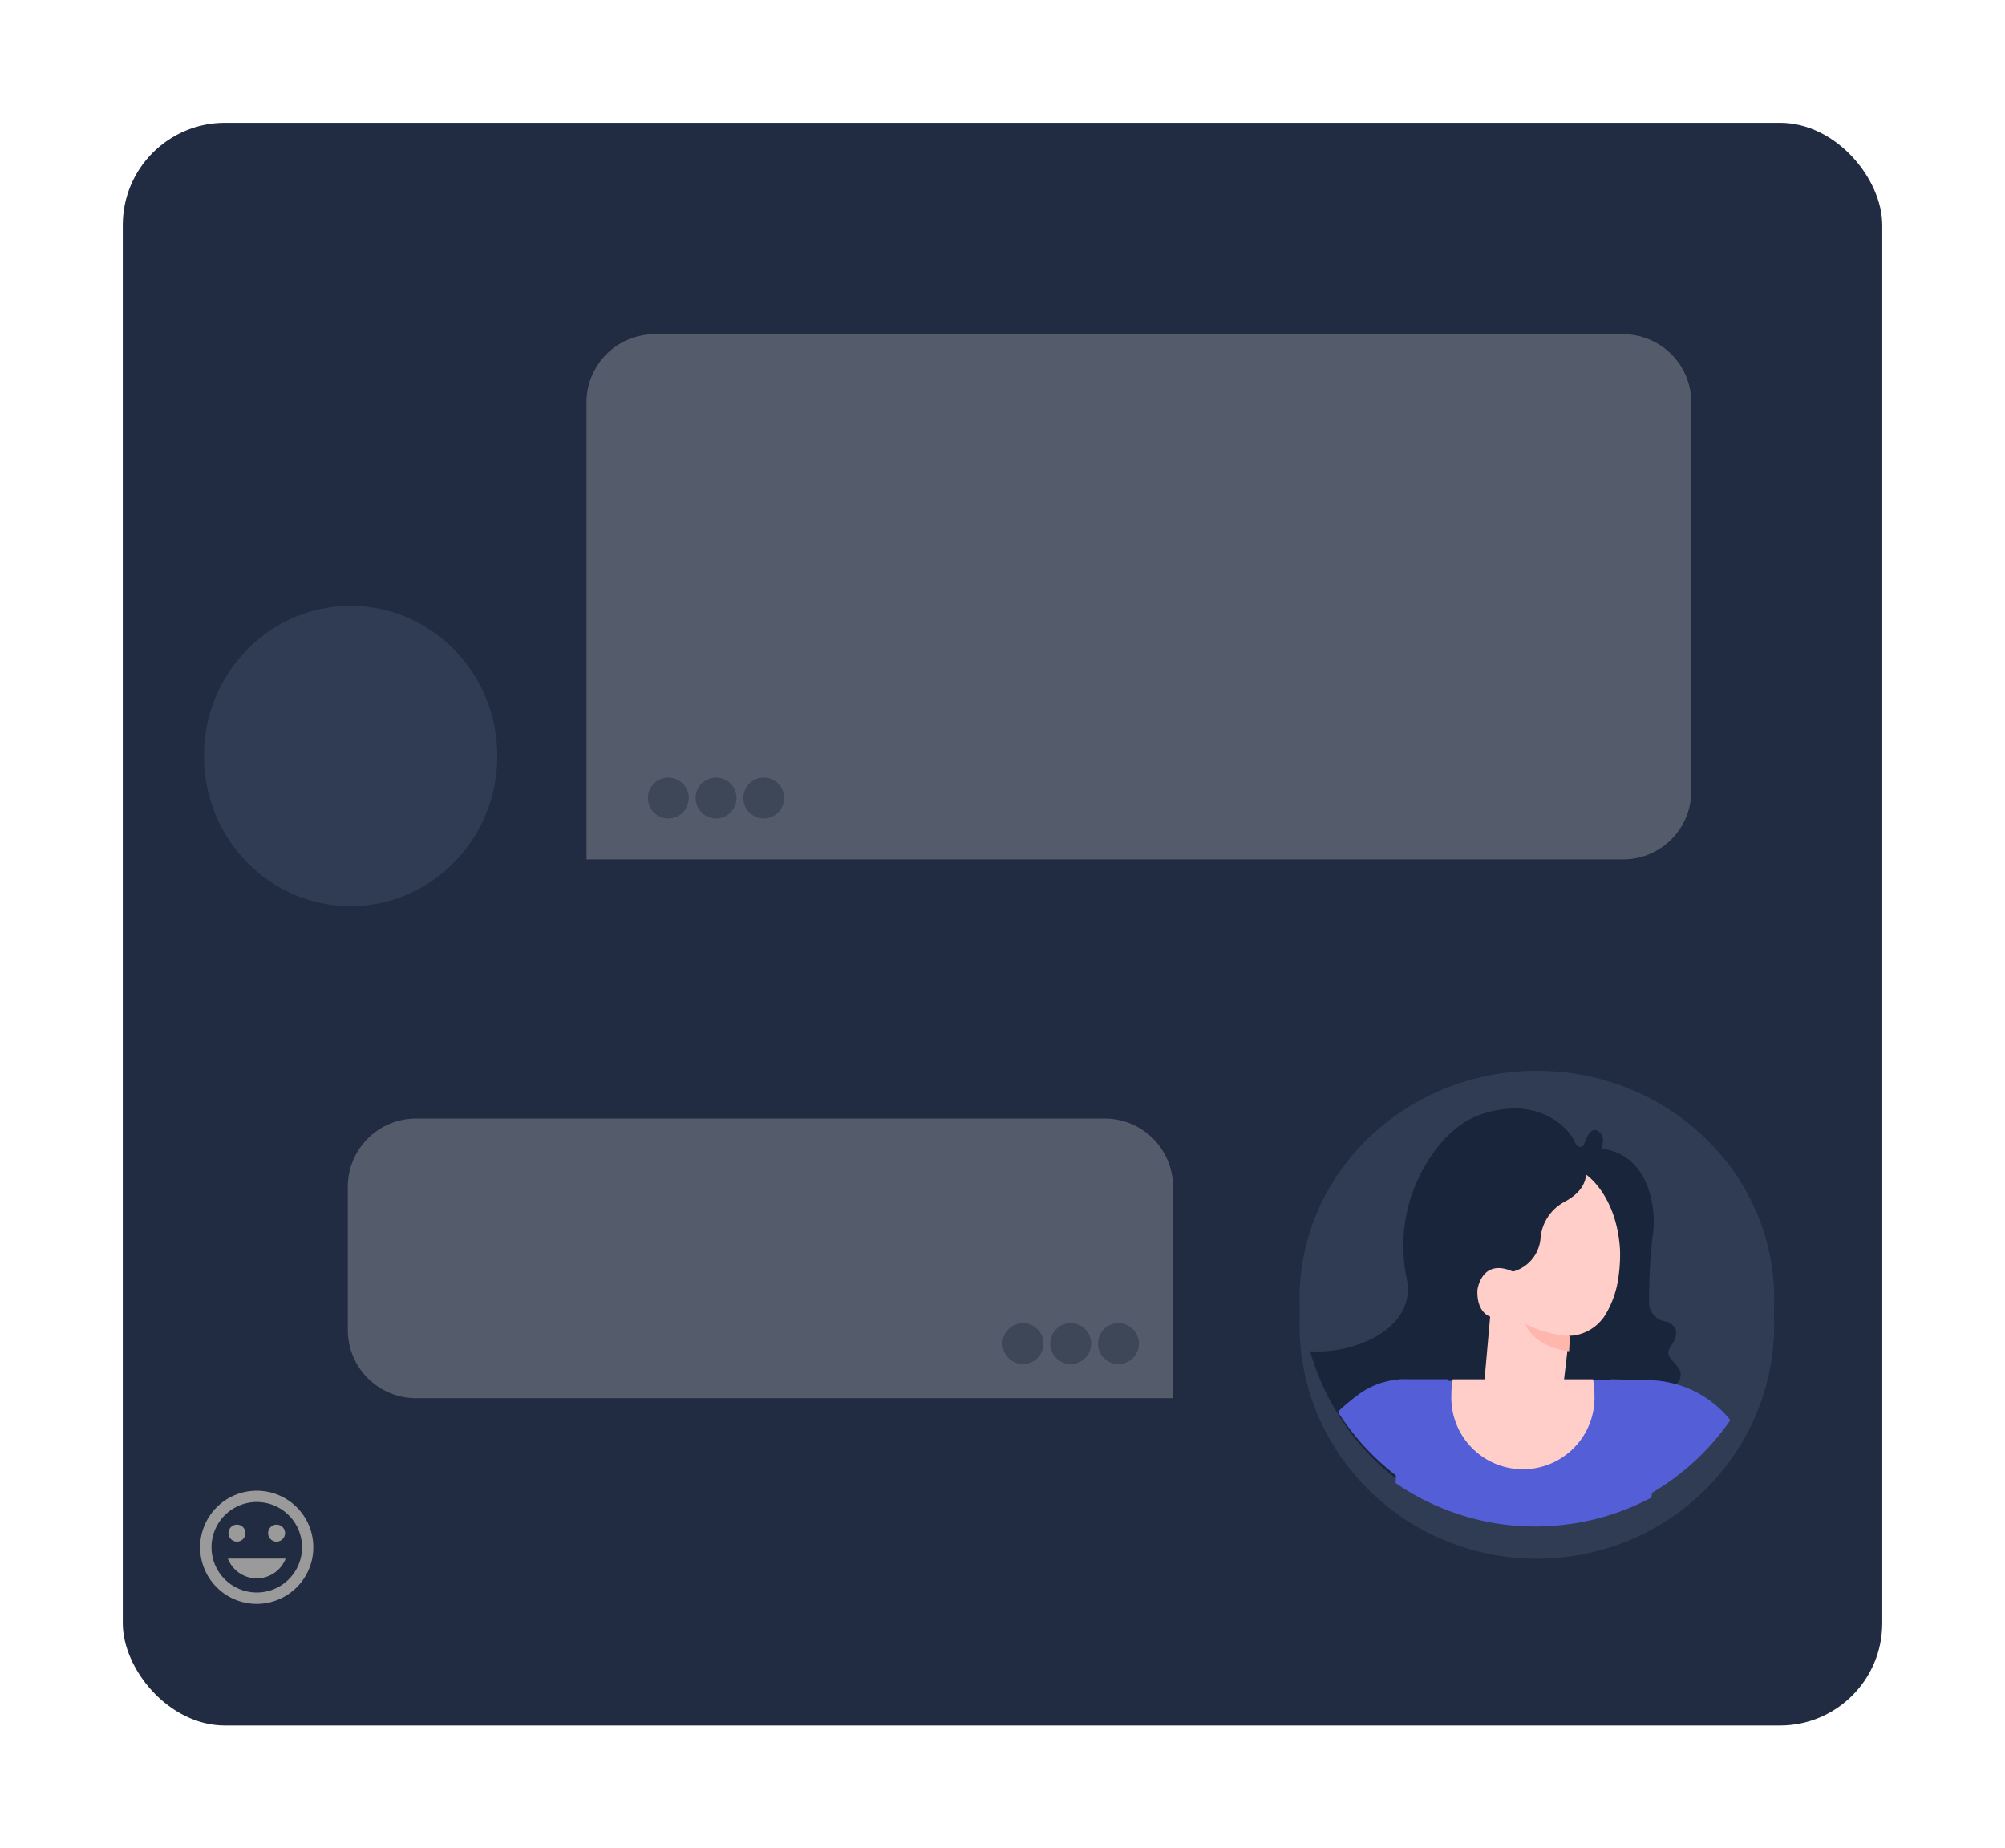 <svg xmlns="http://www.w3.org/2000/svg" xmlns:xlink="http://www.w3.org/1999/xlink" width="294" height="271" viewBox="0 0 294 271"><defs><style>.a{fill:#303c54;}.b{fill:#212c42;}.c{clip-path:url(#g);}.d{fill:#545ed7;}.e{fill:#ffcec8;}.f{fill:#fff;}.g,.l{fill:#19253b;}.h{fill:#ffb1a8;}.i{fill:#ffb6ad;}.j{fill:#545c6c;}.k{fill:#9a9a9a;}.l{opacity:0.383;}.m{filter:url(#h);}.n{filter:url(#e);}.o{filter:url(#c);}.p{filter:url(#a);}</style><filter id="a" x="11.905" y="70.823" width="79.012" height="80.04" filterUnits="userSpaceOnUse"><feOffset dy="3" input="SourceAlpha"/><feGaussianBlur stdDeviation="6" result="b"/><feFlood flood-opacity="0.42"/><feComposite operator="in" in2="b"/><feComposite in="SourceGraphic"/></filter><filter id="c" x="0" y="0" width="294" height="271" filterUnits="userSpaceOnUse"><feOffset dy="3" input="SourceAlpha"/><feGaussianBlur stdDeviation="6" result="d"/><feFlood flood-opacity="0.424"/><feComposite operator="in" in2="d"/><feComposite in="SourceGraphic"/></filter><filter id="e" x="11.905" y="70.823" width="79.012" height="80.04" filterUnits="userSpaceOnUse"><feOffset dy="3" input="SourceAlpha"/><feGaussianBlur stdDeviation="6" result="f"/><feFlood flood-opacity="0.42"/><feComposite operator="in" in2="f"/><feComposite in="SourceGraphic"/></filter><clipPath id="g"><g class="p" transform="matrix(1, 0, 0, 1, 0, 0)"><ellipse class="a" cx="21.506" cy="22.02" rx="21.506" ry="22.02"/></g></clipPath><filter id="h" x="172.556" y="141.995" width="105.594" height="104.541" filterUnits="userSpaceOnUse"><feOffset dy="3" input="SourceAlpha"/><feGaussianBlur stdDeviation="6" result="i"/><feFlood flood-opacity="0.42"/><feComposite operator="in" in2="i"/><feComposite in="SourceGraphic"/></filter></defs><g transform="translate(-1615 -573.913)"><g class="o" transform="matrix(1, 0, 0, 1, 1615, 573.91)"><rect class="b" width="258" height="235" rx="15" transform="translate(18 15)"/></g><g transform="translate(1644.905 659.736)"><g class="n" transform="matrix(1, 0, 0, 1, -29.9, -85.82)"><ellipse class="a" cx="21.506" cy="22.02" rx="21.506" ry="22.02" transform="translate(29.9 85.82)"/></g><g class="c" transform="translate(0)"><g transform="translate(0 -0.392)"><g transform="translate(0 30.36)"><path class="d" d="M1154.558,751.259a19.248,19.248,0,0,1,3.228-.724l7.088-.935,1.889-.252h20.856a19.076,19.076,0,0,1,8.807,2.159,23.844,23.844,0,0,1-41.867-.248Z" transform="translate(-1154.558 -749.347)"/></g><g transform="translate(12.194 30.088)"><path class="e" d="M1281.3,747.046a8.446,8.446,0,0,1-16.745.087l1.973-.239Z" transform="translate(-1264.552 -746.894)"/></g><g transform="translate(11.768 29.814)"><path class="f" d="M1269.486,752.654a8.879,8.879,0,0,1-8.772-7.663.426.426,0,0,1,.844-.117,8.019,8.019,0,0,0,15.9-.082.426.426,0,0,1,.846.107,8.9,8.9,0,0,1-8.116,7.728Q1269.835,752.654,1269.486,752.654Z" transform="translate(-1260.709 -744.419)"/></g><g transform="translate(7.196)"><g transform="translate(7.637 8.447)"><path class="e" d="M1300.384,570.711s3.409-1.561,3.194-7.026l-.3-7.345-4.476-4.649-8.2,4.892.9,5.386-3.154,4.208V575h12.035Z" transform="translate(-1288.349 -551.69)"/></g><path class="g" d="M1227.111,501.661a7.436,7.436,0,0,1-4.345-2.039,2.451,2.451,0,0,1-.656-2.169,1.293,1.293,0,0,1,1.459-1.1s-4.819-3.239-4.012-8.33c0,0,.408-2.668,3.928-1.155,0,0-2.88-3.224-.712-6.411a2.264,2.264,0,0,1,3.268-.436s-.2-1.888,1.419-2.278,3.016,1.418,3.016,1.418.228-3.048,2.823-3.592,3.994,2.36,3.994,2.36a2.337,2.337,0,0,1,2.266-.3c1.15.558.755,2.043.755,2.043s2.5-.834,3.723,1.074-.808,4.254-.808,4.254,5.159.557,4.613,5.568-5.5,5.688-5.5,5.688l-.157-3.946c.012.23-1.146.346-1.271.34a1.719,1.719,0,0,1-1.576-1.049,4.036,4.036,0,0,1-.089-1.088,2.509,2.509,0,0,0-1.308-2.268,1.346,1.346,0,0,0-1.864,1.364,9.3,9.3,0,0,0,.219,1.583c.119.8-.009,1.838-.935,2.06a1.343,1.343,0,0,1-1.426-.651c-.42-.684-1.2-1.7-2.029-1.412-1.223.419-1.431,3.185-1.431,3.185l-3.37,4.062Z" transform="translate(-1219.467 -475.497)"/><g transform="translate(5.846 17.499)"><path class="e" d="M1277.811,636.36a2.813,2.813,0,1,1-2.594-3.015A2.813,2.813,0,0,1,1277.811,636.36Z" transform="translate(-1272.194 -633.337)"/></g><g transform="translate(10.941 25.54)"><path class="h" d="M1326.884,707.8s-3.177,1.339-8.731-1.928c0,0,3.356,4.277,8.7,3.534Z" transform="translate(-1318.153 -705.872)"/></g></g></g></g></g><g transform="translate(1805.556 730.908)"><g class="m" transform="matrix(1, 0, 0, 1, -190.56, -157)"><ellipse class="a" cx="34.797" cy="34.27" rx="34.797" ry="34.27" transform="translate(190.56 157)"/></g><path class="a" d="M1696.886,1014.512a32.051,32.051,0,0,1-2.182,11.654,32.97,32.97,0,0,1-3.988,7.349.109.109,0,0,0-.026.032A34.556,34.556,0,0,1,1678.457,1044c-.7.36-1.425.7-2.161,1.015a35.513,35.513,0,0,1-8.465,2.448c-.482.077-.964.142-1.452.2a35,35,0,0,1-4.29.257,35.941,35.941,0,0,1-11.008-1.709c-.227-.071-.448-.141-.669-.224h-.006c-.114-.039-.234-.084-.348-.122-.214-.077-.429-.154-.642-.238a34.926,34.926,0,0,1-5.8-2.8q-.633-.376-1.245-.79a34.005,34.005,0,0,1-9.67-9.643c-.06-.083-.121-.173-.174-.257a32.495,32.495,0,0,1-3.333-6.713c-.053-.148-.1-.289-.154-.437-.094-.27-.18-.54-.267-.81a32.3,32.3,0,0,1-1.479-9.662c0-18.45,15.578-33.406,34.8-33.406S1696.886,996.062,1696.886,1014.512Z" transform="translate(-1627.292 -981.106)"/><g transform="translate(1.537 5.527)"><g transform="translate(22.647 7.576)"><path class="e" d="M1805.557,1098.772c.929,5.709.336,19.078-7.722,18.78l-.716,9.345h-12.7l1.143-11.976s-5.52-2.258-1.667-6.766c0,0-3.025-18.232,15.877-16.225,0,0,.09.022.248.069A8.174,8.174,0,0,1,1805.557,1098.772Z" transform="translate(-1782.534 -1091.776)"/></g><path class="g" d="M1685.813,1102.535c-.961.828-1.637,1.307-1.637,1.307l-4.918-6.543-1.193-1.585-4.733-6.293.265-2.274.086-.709.484-4.137.265-2.225a6.584,6.584,0,0,0,5.369-3.206.61.61,0,0,0,.066-.111,14.515,14.515,0,0,0,1.843-5.709c0-.014.007-.035.007-.049a22.111,22.111,0,0,0,.166-3.644c-.517-8.031-5-10.959-5-10.959s.179,2.184-2.943,3.9c-.126.069-.252.139-.371.209a6.665,6.665,0,0,0-3.327,5.118,5.522,5.522,0,0,1-4.056,5.014c-4.627-2.065-5.21,2.7-5.21,2.7-.119,3.4,1.869,3.894,1.869,3.894l-.822,9.207-.026.347-.192,2.149-.146.487-3.334,11.244-.928,3.136-.51,1.725a33.442,33.442,0,0,1-5.747-3.032q-.626-.406-1.233-.855a35.411,35.411,0,0,1-9.578-10.437c-.06-.09-.12-.188-.172-.278a36.55,36.55,0,0,1-3.3-7.267c-.053-.16-.1-.313-.153-.473-.093-.292-.179-.584-.265-.876,6.35.5,15.795-3.268,14.144-10.778-.106-.508-.2-1.043-.272-1.6a23.348,23.348,0,0,1,2.9-14.68c1.882-3.247,4.693-6.578,8.67-7.795,8.663-2.663,12.766,2.691,13.329,4.082s1.365.591,1.365.591.8-2.983,2.1-2.1.444,2.573.444,2.573c7.2.821,8.146,9.123,7.583,12.572a79.153,79.153,0,0,0-.55,9.77,2.84,2.84,0,0,0,2.347,3,1.7,1.7,0,0,1,.888.382c1.3.883.616,2.274-.08,3.317a1.548,1.548,0,0,0-.325,1.029,1.425,1.425,0,0,0,.265.6c.331.487.782.876,1.12,1.363a1.773,1.773,0,0,1,.126,2.107,2.528,2.528,0,0,1-.371.39,2.107,2.107,0,0,0-.371.41C1695.245,1093.21,1688.994,1099.8,1685.813,1102.535Z" transform="translate(-1636.432 -1046.722)"/><g transform="translate(31.571 31.583)"><path class="i" d="M1841.178,1236.316a16.008,16.008,0,0,1-6.54-1.769s1.058,3.328,6.415,4.013Z" transform="translate(-1834.638 -1234.547)"/></g><g transform="translate(12.561 39.708)"><path class="d" d="M1760.287,1284.012l-2.149,14.958-.174,1.231c-.73.389-1.481.758-2.246,1.1a35.775,35.775,0,0,1-8.8,2.649c-.5.084-1,.153-1.509.216a34.924,34.924,0,0,1-4.457.278,35.976,35.976,0,0,1-11.439-1.85c-.236-.076-.466-.153-.7-.243h-.007c-.118-.042-.244-.09-.362-.132-.222-.083-.445-.167-.667-.257a35.721,35.721,0,0,1-6.029-3.032q-.657-.407-1.293-.855l.508-15.208,3.331.1h.007l2.253.07,5.806.167h.1l.577.014.1.007,12.176.362.341.007.925-.679h6.619l.23.909Z" transform="translate(-1720.463 -1282.865)"/></g><g transform="translate(20.731 39.713)"><path class="e" d="M1762.652,1285.058a10.5,10.5,0,1,1-20.974,0,11.729,11.729,0,0,1,.2-2.161h20.566A11.74,11.74,0,0,1,1762.652,1285.058Z" transform="translate(-1741.678 -1282.897)"/></g><g transform="translate(37.862 39.704)"><path class="d" d="M1901.584,1288.836a.118.118,0,0,0-.028.035,36.359,36.359,0,0,1-12.711,11.313c-.73.389-1.481.758-2.246,1.1a35.782,35.782,0,0,1-8.8,2.649c.543-2.531,1.147-4.944,1.752-7.169v-.007c1.69-6.238,3.428-11.042,4.158-12.976.223-.577.348-.89.362-.932v-.007l5.674.139a15.615,15.615,0,0,1,11.619,5.6Z" transform="translate(-1877.802 -1282.842)"/></g><g transform="translate(4.082 39.701)"><path class="d" d="M1678.744,1302.183c-.222-.083-.445-.167-.668-.257a35.735,35.735,0,0,1-6.029-3.032q-.657-.407-1.293-.855a36.114,36.114,0,0,1-10.048-10.437,30.445,30.445,0,0,1,2.99-2.517,11.54,11.54,0,0,1,6.85-2.26h6.279v.014c.007.028.014.076.028.16.139.953.8,5.758,1.412,12.795v.014c.125,1.384.236,2.851.348,4.395C1678.654,1300.848,1678.7,1301.509,1678.744,1302.183Z" transform="translate(-1660.706 -1282.824)"/></g></g></g><path class="j" d="M10,0H152a10,10,0,0,1,10,10V67a10,10,0,0,1-10,10H0a0,0,0,0,1,0,0V10A10,10,0,0,1,10,0Z" transform="translate(1701 622.913)"/><path class="j" d="M10,0H111a10,10,0,0,1,10,10V41a0,0,0,0,1,0,0H10A10,10,0,0,1,0,31V10A10,10,0,0,1,10,0Z" transform="translate(1666 737.913)"/><path class="k" d="M11.288,3a8.3,8.3,0,1,0,8.3,8.3A8.292,8.292,0,0,0,11.288,3ZM11.3,17.933A6.637,6.637,0,1,1,17.933,11.3,6.635,6.635,0,0,1,11.3,17.933Zm2.9-7.467a1.244,1.244,0,1,0-1.244-1.244A1.243,1.243,0,0,0,14.2,10.467Zm-5.807,0A1.244,1.244,0,1,0,7.148,9.222,1.243,1.243,0,0,0,8.393,10.467Zm2.9,5.393a4.56,4.56,0,0,0,4.239-2.9H7.057A4.56,4.56,0,0,0,11.3,15.859Z" transform="translate(1641.353 789.475)"/><circle class="l" cx="3" cy="3" r="3" transform="translate(1710 687.913)"/><circle class="l" cx="3" cy="3" r="3" transform="translate(1717 687.913)"/><circle class="l" cx="3" cy="3" r="3" transform="translate(1724 687.913)"/><circle class="l" cx="3" cy="3" r="3" transform="translate(1762 767.913)"/><circle class="l" cx="3" cy="3" r="3" transform="translate(1769 767.913)"/><circle class="l" cx="3" cy="3" r="3" transform="translate(1776 767.913)"/></g></svg>